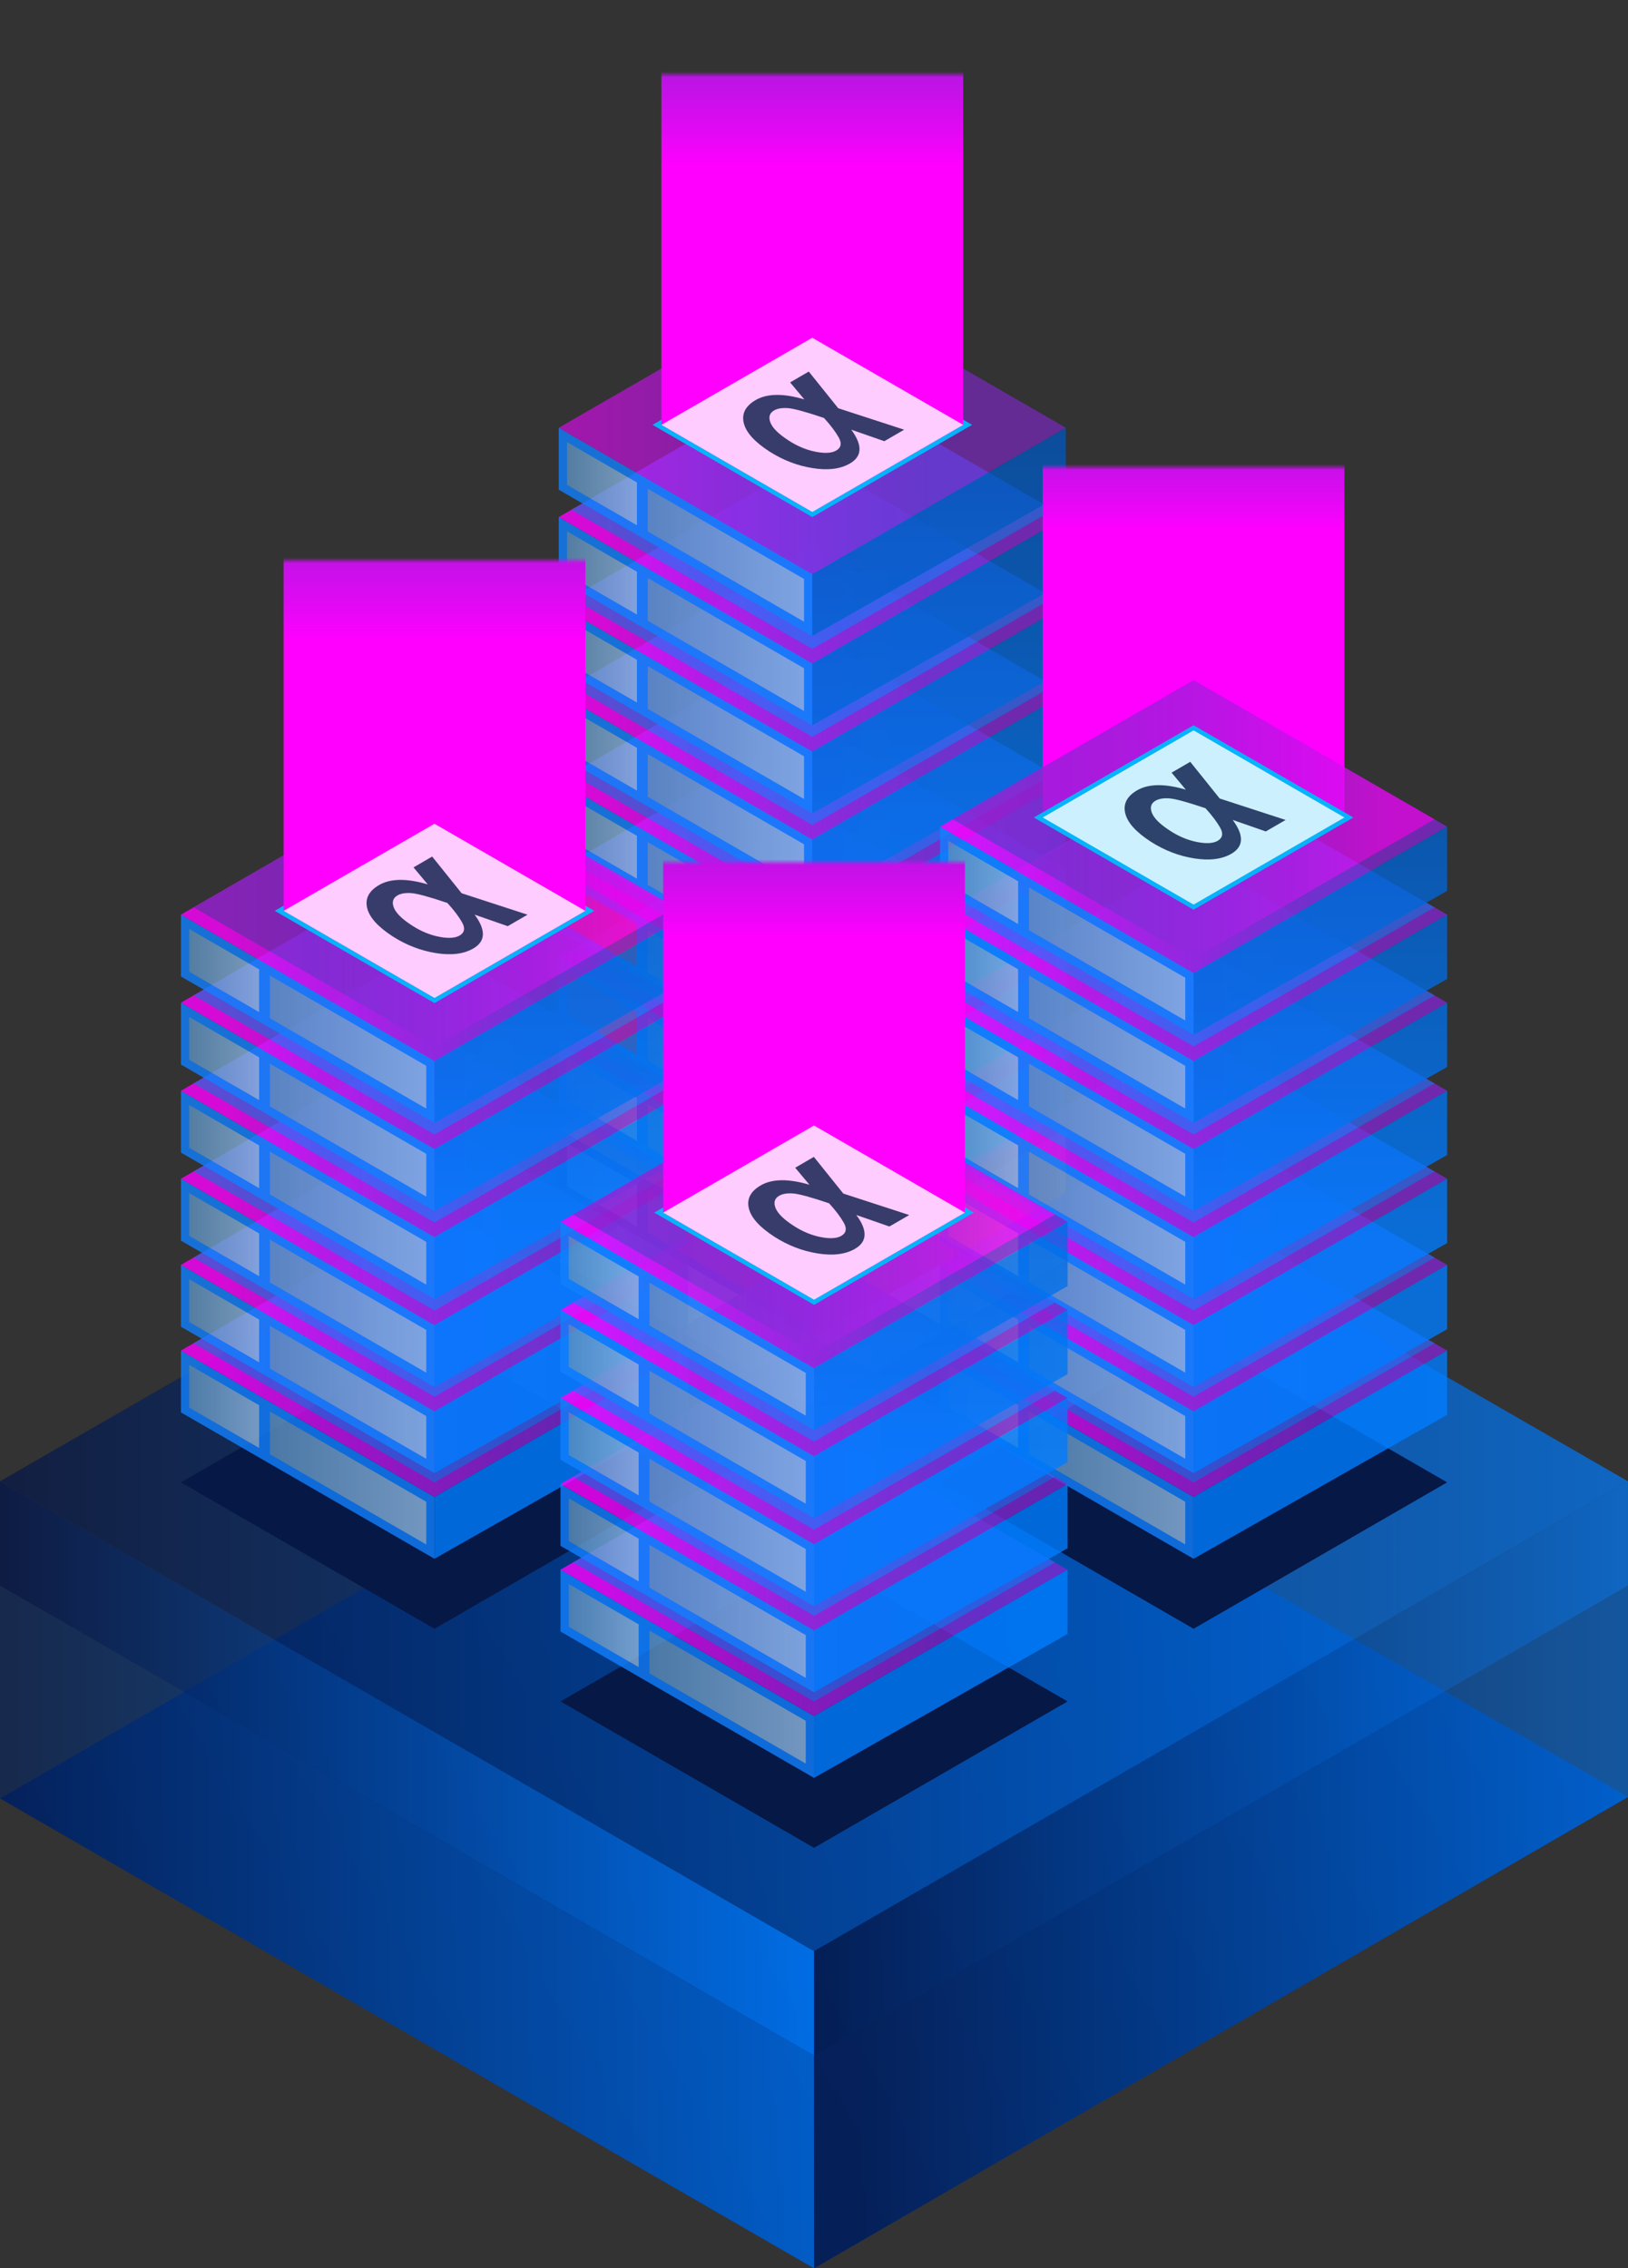 <?xml version="1.0" encoding="UTF-8"?>
<svg xmlns="http://www.w3.org/2000/svg" xmlns:xlink="http://www.w3.org/1999/xlink" viewBox="0 0 288.03 401.34">
  <rect x="0" y="0" width="288.03" height="401.34" fill="#333333" stroke="none"/>
  <defs>
    <style>
      .cls-1 {
        fill: url(#Gradient_Blue-5);
      }

      .cls-1, .cls-2, .cls-3, .cls-4, .cls-5, .cls-6, .cls-7, .cls-8 {
        opacity: .8;
      }

      .cls-9 {
        fill: url(#Gradient_Blue-4);
      }

      .cls-9, .cls-10, .cls-11, .cls-12, .cls-13, .cls-14, .cls-15, .cls-16, .cls-17, .cls-18, .cls-19 {
        opacity: .7;
      }

      .cls-10 {
        fill: url(#Gradient_Blue-6);
      }

      .cls-20 {
        fill: url(#Gradient_Blue-2);
      }

      .cls-20, .cls-21 {
        opacity: .6;
      }

      .cls-21 {
        fill: url(#Gradient_Blue-3);
      }

      .cls-22 {
        fill: url(#linear-gradient);
      }

      .cls-23 {
        fill: url(#_ÅÂÁ_Ï_ÌÌ_È_ËÂÌÚ_15);
      }

      .cls-24 {
        fill: url(#_ÅÂÁ_Ï_ÌÌ_È_ËÂÌÚ_60);
      }

      .cls-25 {
        mask: url(#mask);
      }

      .cls-26 {
        fill: url(#Gradient_Blue-23);
      }

      .cls-27 {
        fill: url(#Gradient_Blue-24);
      }

      .cls-28 {
        fill: url(#Gradient_Blue-25);
      }

      .cls-29 {
        fill: url(#Gradient_Blue-26);
      }

      .cls-30 {
        fill: url(#Gradient_Blue-29);
      }

      .cls-31 {
        fill: url(#Gradient_Blue-28);
      }

      .cls-32 {
        fill: url(#Gradient_Blue-27);
      }

      .cls-33 {
        fill: url(#Gradient_Blue-32);
      }

      .cls-34 {
        fill: url(#Gradient_Blue-30);
      }

      .cls-35 {
        fill: url(#Gradient_Blue-33);
      }

      .cls-36 {
        fill: url(#Gradient_Blue-31);
      }

      .cls-37 {
        fill: url(#Gradient_Blue-10);
      }

      .cls-38 {
        fill: url(#Gradient_Blue-19);
      }

      .cls-39 {
        fill: url(#Gradient_Blue-18);
      }

      .cls-40 {
        fill: url(#Gradient_Blue-17);
      }

      .cls-41 {
        fill: url(#Gradient_Blue-12);
      }

      .cls-42 {
        fill: url(#Gradient_Blue-11);
      }

      .cls-43 {
        fill: url(#Gradient_Blue-14);
      }

      .cls-44 {
        fill: url(#Gradient_Blue-13);
      }

      .cls-45 {
        fill: url(#Gradient_Blue-16);
      }

      .cls-46 {
        fill: url(#Gradient_Blue-15);
      }

      .cls-47 {
        fill: url(#Gradient_Blue-22);
      }

      .cls-48 {
        fill: url(#Gradient_Blue-21);
      }

      .cls-49 {
        fill: url(#Gradient_Blue-20);
      }

      .cls-50 {
        fill: #f73018;
      }

      .cls-51, .cls-52 {
        fill: #1080fe;
      }

      .cls-53 {
        fill: #07b3fa;
      }

      .cls-54, .cls-7 {
        fill: #061846;
      }

      .cls-55 {
        fill: url(#_ÅÂÁ_Ï_ÌÌ_È_ËÂÌÚ_60-4);
      }

      .cls-56 {
        fill: url(#_ÅÂÁ_Ï_ÌÌ_È_ËÂÌÚ_60-3);
      }

      .cls-57 {
        fill: url(#_ÅÂÁ_Ï_ÌÌ_È_ËÂÌÚ_60-2);
      }

      .cls-58 {
        fill: url(#Purple_Gradient);
      }

      .cls-52 {
        mix-blend-mode: multiply;
        opacity: .65;
      }

      .cls-59 {
        fill: url(#Purple_Gradient-33);
      }

      .cls-60 {
        fill: url(#Purple_Gradient-30);
      }

      .cls-61 {
        fill: url(#Purple_Gradient-31);
      }

      .cls-62 {
        fill: url(#Purple_Gradient-23);
      }

      .cls-63 {
        fill: url(#Purple_Gradient-24);
      }

      .cls-64 {
        fill: url(#Purple_Gradient-22);
      }

      .cls-65 {
        fill: url(#Purple_Gradient-21);
      }

      .cls-66 {
        fill: url(#Purple_Gradient-27);
      }

      .cls-67 {
        fill: url(#Purple_Gradient-26);
      }

      .cls-68 {
        fill: url(#Purple_Gradient-28);
      }

      .cls-69 {
        fill: url(#Purple_Gradient-29);
      }

      .cls-70 {
        fill: url(#Purple_Gradient-20);
      }

      .cls-71 {
        fill: url(#Purple_Gradient-12);
      }

      .cls-72 {
        fill: url(#Purple_Gradient-19);
      }

      .cls-73 {
        fill: url(#Purple_Gradient-17);
      }

      .cls-74 {
        fill: url(#Purple_Gradient-14);
      }

      .cls-75 {
        fill: url(#Purple_Gradient-11);
      }

      .cls-76 {
        fill: url(#Purple_Gradient-13);
      }

      .cls-77 {
        fill: url(#Purple_Gradient-15);
      }

      .cls-78 {
        fill: url(#Purple_Gradient-16);
      }

      .cls-79 {
        fill: url(#Purple_Gradient-10);
      }

      .cls-80 {
        fill: url(#Gradient_Blue);
      }

      .cls-81 {
        fill: url(#Orange_Gradient);
      }

      .cls-82 {
        fill: url(#linear-gradient-8);
      }

      .cls-83 {
        fill: url(#linear-gradient-9);
      }

      .cls-84 {
        fill: url(#linear-gradient-3);
      }

      .cls-85 {
        fill: url(#linear-gradient-6);
      }

      .cls-86 {
        fill: url(#linear-gradient-7);
      }

      .cls-12 {
        fill: url(#linear-gradient-20);
      }

      .cls-13 {
        fill: url(#linear-gradient-18);
      }

      .cls-14 {
        fill: url(#linear-gradient-16);
      }

      .cls-15 {
        fill: url(#linear-gradient-40);
      }

      .cls-16 {
        fill: url(#linear-gradient-41);
      }

      .cls-87 {
        fill: url(#linear-gradient-51);
      }

      .cls-88 {
        fill: url(#linear-gradient-50);
      }

      .cls-89 {
        fill: url(#linear-gradient-43);
      }

      .cls-90 {
        fill: url(#linear-gradient-42);
      }

      .cls-91 {
        fill: url(#linear-gradient-45);
      }

      .cls-92 {
        fill: url(#linear-gradient-46);
      }

      .cls-93 {
        fill: url(#linear-gradient-44);
      }

      .cls-94 {
        fill: url(#linear-gradient-49);
      }

      .cls-95 {
        fill: url(#linear-gradient-47);
      }

      .cls-96 {
        fill: url(#linear-gradient-48);
      }

      .cls-97 {
        fill: url(#linear-gradient-14);
      }

      .cls-98 {
        fill: url(#linear-gradient-22);
      }

      .cls-99 {
        fill: url(#linear-gradient-21);
      }

      .cls-100 {
        fill: url(#linear-gradient-23);
      }

      .cls-101 {
        fill: url(#linear-gradient-15);
      }

      .cls-102 {
        fill: url(#linear-gradient-19);
      }

      .cls-103 {
        fill: url(#linear-gradient-17);
      }

      .cls-104 {
        fill: url(#linear-gradient-13);
      }

      .cls-105 {
        fill: url(#linear-gradient-12);
      }

      .cls-106 {
        fill: url(#linear-gradient-10);
      }

      .cls-107 {
        fill: url(#linear-gradient-11);
      }

      .cls-108 {
        fill: url(#linear-gradient-27);
      }

      .cls-109 {
        fill: url(#linear-gradient-24);
      }

      .cls-110 {
        fill: url(#linear-gradient-26);
      }

      .cls-111 {
        fill: url(#linear-gradient-38);
      }

      .cls-112 {
        fill: url(#linear-gradient-35);
      }

      .cls-113 {
        fill: url(#linear-gradient-37);
      }

      .cls-114 {
        fill: url(#linear-gradient-34);
      }

      .cls-115 {
        fill: url(#linear-gradient-39);
      }

      .cls-116 {
        fill: url(#linear-gradient-36);
      }

      .cls-117 {
        fill: url(#linear-gradient-25);
      }

      .cls-118 {
        fill: url(#linear-gradient-28);
      }

      .cls-119 {
        fill: url(#linear-gradient-29);
      }

      .cls-120 {
        fill: url(#linear-gradient-33);
      }

      .cls-121 {
        fill: url(#linear-gradient-30);
      }

      .cls-122 {
        fill: url(#linear-gradient-32);
      }

      .cls-123 {
        fill: url(#linear-gradient-31);
      }

      .cls-124 {
        fill: url(#Orange_Gradient-2);
      }

      .cls-125 {
        isolation: isolate;
      }

      .cls-3 {
        fill: url(#Purple_Gradient-8);
      }

      .cls-4 {
        fill: url(#Purple_Gradient-18);
      }

      .cls-5 {
        fill: url(#Purple_Gradient-25);
      }

      .cls-6 {
        fill: url(#Purple_Gradient-32);
      }

      .cls-126 {
        fill: url(#Gradient_Blue-8);
      }

      .cls-127 {
        fill: url(#Gradient_Blue-9);
      }

      .cls-128 {
        fill: url(#Gradient_Blue-7);
      }

      .cls-129 {
        fill: url(#Purple_Gradient-9);
      }

      .cls-130 {
        fill: url(#Purple_Gradient-6);
      }

      .cls-131 {
        fill: url(#Purple_Gradient-5);
      }

      .cls-132 {
        fill: url(#Purple_Gradient-7);
      }

      .cls-133 {
        fill: url(#Purple_Gradient-2);
      }

      .cls-134 {
        fill: url(#Purple_Gradient-4);
      }

      .cls-135 {
        fill: url(#Purple_Gradient-3);
      }

      .cls-136 {
        mask: url(#mask-3);
      }

      .cls-137 {
        mask: url(#mask-2);
      }

      .cls-138 {
        mask: url(#mask-1);
      }

      .cls-17 {
        fill: url(#linear-gradient-5);
      }

      .cls-18 {
        fill: url(#linear-gradient-2);
      }

      .cls-19 {
        fill: url(#linear-gradient-4);
      }

      .cls-8 {
        fill: #fff;
      }
    </style>
    <linearGradient id="Gradient_Blue" data-name="Gradient Blue" x1="-4.58" y1="408.09" x2="514.38" y2="93.73" gradientUnits="userSpaceOnUse">
      <stop offset="0" stop-color="#051647"/>
      <stop offset="1" stop-color="#007cff"/>
    </linearGradient>
    <linearGradient id="Gradient_Blue-2" data-name="Gradient Blue" x1="151.8" y1="340.95" x2="308.49" y2="340.95" xlink:href="#Gradient_Blue"/>
    <linearGradient id="Gradient_Blue-3" data-name="Gradient Blue" x1="-20.34" y1="340.95" x2="143.86" y2="340.95" xlink:href="#Gradient_Blue"/>
    <linearGradient id="Gradient_Blue-4" data-name="Gradient Blue" x1="0" y1="262.18" x2="288.02" y2="262.18" xlink:href="#Gradient_Blue"/>
    <linearGradient id="Gradient_Blue-5" data-name="Gradient Blue" x1="0" y1="312.9" x2="144.01" y2="312.9" xlink:href="#Gradient_Blue"/>
    <linearGradient id="Gradient_Blue-6" data-name="Gradient Blue" x1="144.01" y1="312.9" x2="288.02" y2="312.9" xlink:href="#Gradient_Blue"/>
    <linearGradient id="_ÅÂÁ_Ï_ÌÌ_È_ËÂÌÚ_15" data-name="ÅÂÁ˚ÏﬂÌÌ˚È „‡‰ËÂÌÚ 15" x1="98.85" y1="223.09" x2="188.57" y2="223.09" gradientUnits="userSpaceOnUse">
      <stop offset="0" stop-color="#dcdffb"/>
      <stop offset="1" stop-color="#f3f3fa"/>
    </linearGradient>
    <linearGradient id="Gradient_Blue-7" data-name="Gradient Blue" x1="98.85" y1="218.19" x2="143.71" y2="218.19" xlink:href="#Gradient_Blue"/>
    <linearGradient id="linear-gradient" x1="100.32" y1="209.66" x2="112.68" y2="209.66" gradientUnits="userSpaceOnUse">
      <stop offset="0" stop-color="#7c97a3"/>
      <stop offset="1" stop-color="#c3cdd0"/>
    </linearGradient>
    <linearGradient id="Orange_Gradient" data-name="Orange Gradient" x1="188.41" y1="199.77" x2="96.57" y2="199.77" gradientUnits="userSpaceOnUse">
      <stop offset="0" stop-color="#f92d00"/>
      <stop offset="1" stop-color="#fb8b00"/>
    </linearGradient>
    <linearGradient id="Orange_Gradient-2" data-name="Orange Gradient" x1="166.14" y1="-83.67" x2="166.14" y2="179.77" xlink:href="#Orange_Gradient"/>
    <linearGradient id="linear-gradient-2" x1="114.6" y1="207.16" x2="142.25" y2="207.16" xlink:href="#linear-gradient"/>
    <linearGradient id="linear-gradient-3" y1="194.5" y2="194.5" xlink:href="#linear-gradient"/>
    <linearGradient id="Purple_Gradient" data-name="Purple Gradient" x1="188.41" y1="184.61" x2="96.57" y2="184.61" gradientUnits="userSpaceOnUse">
      <stop offset=".25" stop-color="#8027cd"/>
      <stop offset=".35" stop-color="#8c23d1"/>
      <stop offset=".54" stop-color="#ae18df"/>
      <stop offset=".79" stop-color="#e308f4"/>
      <stop offset=".9" stop-color="#f0f"/>
    </linearGradient>
    <linearGradient id="Gradient_Blue-8" data-name="Gradient Blue" x1="166.14" y1="-83.66" x2="166.14" y2="179.77" xlink:href="#Gradient_Blue"/>
    <linearGradient id="linear-gradient-4" x1="114.6" y1="191.92" x2="142.25" y2="191.92" xlink:href="#linear-gradient"/>
    <linearGradient id="Purple_Gradient-2" data-name="Purple Gradient" y1="169.37" y2="169.37" xlink:href="#Purple_Gradient"/>
    <linearGradient id="Gradient_Blue-9" data-name="Gradient Blue" x1="166.14" y1="-83.66" x2="166.14" y2="179.77" xlink:href="#Gradient_Blue"/>
    <linearGradient id="linear-gradient-5" x1="114.6" y1="176.34" x2="142.25" y2="176.34" xlink:href="#linear-gradient"/>
    <linearGradient id="Purple_Gradient-3" data-name="Purple Gradient" y1="153.8" y2="153.8" xlink:href="#Purple_Gradient"/>
    <linearGradient id="Gradient_Blue-10" data-name="Gradient Blue" x1="166.14" y1="-83.67" x2="166.14" y2="179.77" xlink:href="#Gradient_Blue"/>
    <linearGradient id="linear-gradient-6" x1="114.6" y1="160.76" x2="142.25" y2="160.76" xlink:href="#linear-gradient"/>
    <linearGradient id="linear-gradient-7" y1="148.11" y2="148.11" xlink:href="#linear-gradient"/>
    <linearGradient id="Purple_Gradient-4" data-name="Purple Gradient" y1="138.22" y2="138.22" xlink:href="#Purple_Gradient"/>
    <linearGradient id="Gradient_Blue-11" data-name="Gradient Blue" x1="166.14" y1="-83.66" x2="166.14" y2="179.77" xlink:href="#Gradient_Blue"/>
    <linearGradient id="linear-gradient-8" x1="114.6" y1="145.19" x2="142.25" y2="145.19" xlink:href="#linear-gradient"/>
    <linearGradient id="linear-gradient-9" y1="132.53" y2="132.53" xlink:href="#linear-gradient"/>
    <linearGradient id="Purple_Gradient-5" data-name="Purple Gradient" y1="122.64" y2="122.64" xlink:href="#Purple_Gradient"/>
    <linearGradient id="Gradient_Blue-12" data-name="Gradient Blue" x1="166.14" y1="-83.66" x2="166.14" y2="179.77" xlink:href="#Gradient_Blue"/>
    <linearGradient id="linear-gradient-10" x1="114.6" y1="129.61" x2="142.25" y2="129.61" xlink:href="#linear-gradient"/>
    <linearGradient id="linear-gradient-11" y1="116.95" y2="116.95" xlink:href="#linear-gradient"/>
    <linearGradient id="Purple_Gradient-6" data-name="Purple Gradient" y1="107.07" y2="107.07" xlink:href="#Purple_Gradient"/>
    <linearGradient id="Gradient_Blue-13" data-name="Gradient Blue" x1="166.14" y1="-83.66" x2="166.14" y2="179.77" xlink:href="#Gradient_Blue"/>
    <linearGradient id="linear-gradient-12" x1="114.6" y1="114.03" x2="142.25" y2="114.03" xlink:href="#linear-gradient"/>
    <linearGradient id="linear-gradient-13" y1="101.37" y2="101.37" xlink:href="#linear-gradient"/>
    <linearGradient id="Purple_Gradient-7" data-name="Purple Gradient" y1="91.49" y2="91.49" xlink:href="#Purple_Gradient"/>
    <linearGradient id="Gradient_Blue-14" data-name="Gradient Blue" x1="166.14" y1="-83.66" x2="166.14" y2="179.77" xlink:href="#Gradient_Blue"/>
    <linearGradient id="linear-gradient-14" x1="114.6" y1="98.24" x2="142.25" y2="98.24" xlink:href="#linear-gradient"/>
    <linearGradient id="linear-gradient-15" y1="85.58" y2="85.58" xlink:href="#linear-gradient"/>
    <linearGradient id="Purple_Gradient-8" data-name="Purple Gradient" x1="195.72" y1="75.69" x2="73.04" y2="75.69" xlink:href="#Purple_Gradient"/>
    <linearGradient id="Gradient_Blue-15" data-name="Gradient Blue" x1="166.14" y1="-83.66" x2="166.14" y2="179.77" xlink:href="#Gradient_Blue"/>
    <linearGradient id="_ÅÂÁ_Ï_ÌÌ_È_ËÂÌÚ_60" data-name="ÅÂÁ˚ÏﬂÌÌ˚È „‡‰ËÂÌÚ 60" x1="143.92" y1="14.99" x2="143.92" y2="87.42" gradientUnits="userSpaceOnUse">
      <stop offset="0" stop-color="#000"/>
      <stop offset=".09" stop-color="#050505"/>
      <stop offset=".22" stop-color="#161616"/>
      <stop offset=".36" stop-color="#323232"/>
      <stop offset=".52" stop-color="#585858"/>
      <stop offset=".68" stop-color="#8a8a8a"/>
      <stop offset=".85" stop-color="#c6c6c6"/>
      <stop offset="1" stop-color="#fff"/>
    </linearGradient>
    <mask id="mask" x="115.45" y="13.16" width="56.95" height="77.48" maskUnits="userSpaceOnUse">
      <rect class="cls-24" x="115.45" y="13.16" width="56.95" height="77.48"/>
    </mask>
    <linearGradient id="Purple_Gradient-9" data-name="Purple Gradient" x1="143.71" y1="-17.79" x2="143.71" y2="34.54" xlink:href="#Purple_Gradient"/>
    <linearGradient id="_ÅÂÁ_Ï_ÌÌ_È_ËÂÌÚ_60-2" data-name="ÅÂÁ˚ÏﬂÌÌ˚È „‡‰ËÂÌÚ 60" x1="211.38" y1="84.46" x2="211.38" y2="156.89" xlink:href="#_ÅÂÁ_Ï_ÌÌ_È_ËÂÌÚ_60"/>
    <mask id="mask-1" x="182.9" y="82.63" width="56.95" height="77.48" maskUnits="userSpaceOnUse">
      <rect class="cls-57" x="182.9" y="82.63" width="56.95" height="77.48"/>
    </mask>
    <linearGradient id="Purple_Gradient-10" data-name="Purple Gradient" x1="211.17" y1="51.46" x2="211.17" y2="98.44" xlink:href="#Purple_Gradient"/>
    <linearGradient id="linear-gradient-16" x1="182.05" y1="261.5" x2="209.7" y2="261.5" xlink:href="#linear-gradient"/>
    <linearGradient id="linear-gradient-17" x1="167.77" y1="248.84" x2="180.13" y2="248.84" xlink:href="#linear-gradient"/>
    <linearGradient id="Purple_Gradient-11" data-name="Purple Gradient" x1="255.86" y1="238.96" x2="164.02" y2="238.96" xlink:href="#Purple_Gradient"/>
    <linearGradient id="Gradient_Blue-16" data-name="Gradient Blue" x1="233.6" y1="-44.48" x2="233.6" y2="218.96" xlink:href="#Gradient_Blue"/>
    <linearGradient id="linear-gradient-18" x1="182.05" y1="246.34" x2="209.7" y2="246.34" xlink:href="#linear-gradient"/>
    <linearGradient id="linear-gradient-19" x1="167.77" y1="233.69" x2="180.13" y2="233.69" xlink:href="#linear-gradient"/>
    <linearGradient id="Purple_Gradient-12" data-name="Purple Gradient" x1="255.86" y1="223.8" x2="164.02" y2="223.8" xlink:href="#Purple_Gradient"/>
    <linearGradient id="Gradient_Blue-17" data-name="Gradient Blue" x1="233.6" y1="-44.47" x2="233.6" y2="218.96" xlink:href="#Gradient_Blue"/>
    <linearGradient id="linear-gradient-20" x1="182.05" y1="231.11" x2="209.7" y2="231.11" xlink:href="#linear-gradient"/>
    <linearGradient id="linear-gradient-21" x1="167.77" y1="218.45" x2="180.13" y2="218.45" xlink:href="#linear-gradient"/>
    <linearGradient id="Purple_Gradient-13" data-name="Purple Gradient" x1="255.86" y1="208.56" x2="164.02" y2="208.56" xlink:href="#Purple_Gradient"/>
    <linearGradient id="Gradient_Blue-18" data-name="Gradient Blue" x1="233.6" y1="-44.48" x2="233.6" y2="218.96" xlink:href="#Gradient_Blue"/>
    <linearGradient id="linear-gradient-22" x1="182.05" y1="215.53" x2="209.7" y2="215.53" xlink:href="#linear-gradient"/>
    <linearGradient id="linear-gradient-23" x1="167.77" y1="202.87" x2="180.13" y2="202.87" xlink:href="#linear-gradient"/>
    <linearGradient id="Purple_Gradient-14" data-name="Purple Gradient" x1="255.86" y1="192.99" x2="164.02" y2="192.99" xlink:href="#Purple_Gradient"/>
    <linearGradient id="Gradient_Blue-19" data-name="Gradient Blue" x1="233.6" y1="-44.48" x2="233.6" y2="218.96" xlink:href="#Gradient_Blue"/>
    <linearGradient id="linear-gradient-24" x1="182.05" y1="199.95" x2="209.7" y2="199.95" xlink:href="#linear-gradient"/>
    <linearGradient id="linear-gradient-25" x1="167.77" y1="187.29" x2="180.13" y2="187.29" xlink:href="#linear-gradient"/>
    <linearGradient id="Purple_Gradient-15" data-name="Purple Gradient" x1="255.86" y1="177.41" x2="164.02" y2="177.41" xlink:href="#Purple_Gradient"/>
    <linearGradient id="Gradient_Blue-20" data-name="Gradient Blue" x1="233.6" y1="-44.47" x2="233.6" y2="218.96" xlink:href="#Gradient_Blue"/>
    <linearGradient id="linear-gradient-26" x1="182.05" y1="184.38" x2="209.7" y2="184.38" xlink:href="#linear-gradient"/>
    <linearGradient id="linear-gradient-27" x1="167.77" y1="171.72" x2="180.13" y2="171.72" xlink:href="#linear-gradient"/>
    <linearGradient id="Purple_Gradient-16" data-name="Purple Gradient" x1="255.86" y1="161.83" x2="164.02" y2="161.83" xlink:href="#Purple_Gradient"/>
    <linearGradient id="Gradient_Blue-21" data-name="Gradient Blue" x1="233.6" y1="-44.47" x2="233.6" y2="218.96" xlink:href="#Gradient_Blue"/>
    <linearGradient id="linear-gradient-28" x1="182.05" y1="168.8" x2="209.7" y2="168.8" xlink:href="#linear-gradient"/>
    <linearGradient id="linear-gradient-29" x1="167.77" y1="156.14" x2="180.13" y2="156.14" xlink:href="#linear-gradient"/>
    <linearGradient id="Purple_Gradient-17" data-name="Purple Gradient" x1="255.86" y1="146.25" x2="164.02" y2="146.25" xlink:href="#Purple_Gradient"/>
    <linearGradient id="Purple_Gradient-18" data-name="Purple Gradient" x1="168.55" y1="144.96" x2="253.79" y2="144.96" xlink:href="#Purple_Gradient"/>
    <linearGradient id="Gradient_Blue-22" data-name="Gradient Blue" x1="233.6" y1="-44.47" x2="233.6" y2="218.96" xlink:href="#Gradient_Blue"/>
    <linearGradient id="linear-gradient-30" x1="47.75" y1="261.5" x2="75.41" y2="261.5" xlink:href="#linear-gradient"/>
    <linearGradient id="linear-gradient-31" x1="33.47" y1="248.84" x2="45.84" y2="248.84" xlink:href="#linear-gradient"/>
    <linearGradient id="Purple_Gradient-19" data-name="Purple Gradient" x1="121.57" y1="238.96" x2="29.72" y2="238.96" xlink:href="#Purple_Gradient"/>
    <linearGradient id="Gradient_Blue-23" data-name="Gradient Blue" x1="99.3" y1="-44.48" x2="99.3" y2="218.96" xlink:href="#Gradient_Blue"/>
    <linearGradient id="linear-gradient-32" x1="47.75" y1="246.34" x2="75.41" y2="246.34" xlink:href="#linear-gradient"/>
    <linearGradient id="linear-gradient-33" x1="33.47" y1="233.69" x2="45.84" y2="233.69" xlink:href="#linear-gradient"/>
    <linearGradient id="Purple_Gradient-20" data-name="Purple Gradient" x1="121.57" y1="223.8" x2="29.72" y2="223.8" xlink:href="#Purple_Gradient"/>
    <linearGradient id="Gradient_Blue-24" data-name="Gradient Blue" x1="99.3" y1="-44.47" x2="99.3" y2="218.96" xlink:href="#Gradient_Blue"/>
    <linearGradient id="linear-gradient-34" x1="47.75" y1="231.11" x2="75.41" y2="231.11" xlink:href="#linear-gradient"/>
    <linearGradient id="linear-gradient-35" x1="33.47" y1="218.45" x2="45.84" y2="218.45" xlink:href="#linear-gradient"/>
    <linearGradient id="Purple_Gradient-21" data-name="Purple Gradient" x1="121.57" y1="208.56" x2="29.72" y2="208.56" xlink:href="#Purple_Gradient"/>
    <linearGradient id="Gradient_Blue-25" data-name="Gradient Blue" x1="99.3" y1="-44.47" x2="99.3" y2="218.96" xlink:href="#Gradient_Blue"/>
    <linearGradient id="linear-gradient-36" x1="47.75" y1="215.53" x2="75.41" y2="215.53" xlink:href="#linear-gradient"/>
    <linearGradient id="linear-gradient-37" x1="33.47" y1="202.87" x2="45.84" y2="202.87" xlink:href="#linear-gradient"/>
    <linearGradient id="Purple_Gradient-22" data-name="Purple Gradient" x1="121.57" y1="192.99" x2="29.72" y2="192.99" xlink:href="#Purple_Gradient"/>
    <linearGradient id="Gradient_Blue-26" data-name="Gradient Blue" x1="99.3" y1="-44.48" x2="99.3" y2="218.96" xlink:href="#Gradient_Blue"/>
    <linearGradient id="linear-gradient-38" x1="47.75" y1="199.95" x2="75.41" y2="199.95" xlink:href="#linear-gradient"/>
    <linearGradient id="linear-gradient-39" x1="33.47" y1="187.29" x2="45.84" y2="187.29" xlink:href="#linear-gradient"/>
    <linearGradient id="Purple_Gradient-23" data-name="Purple Gradient" x1="121.57" y1="177.41" x2="29.72" y2="177.41" xlink:href="#Purple_Gradient"/>
    <linearGradient id="Gradient_Blue-27" data-name="Gradient Blue" x1="99.3" y1="-44.47" x2="99.3" y2="218.96" xlink:href="#Gradient_Blue"/>
    <linearGradient id="linear-gradient-40" x1="47.75" y1="184.38" x2="75.41" y2="184.38" xlink:href="#linear-gradient"/>
    <linearGradient id="linear-gradient-41" x1="33.47" y1="171.72" x2="45.84" y2="171.72" xlink:href="#linear-gradient"/>
    <linearGradient id="Purple_Gradient-24" data-name="Purple Gradient" x1="121.57" y1="161.83" x2="29.72" y2="161.83" xlink:href="#Purple_Gradient"/>
    <linearGradient id="Purple_Gradient-25" data-name="Purple Gradient" x1="34.25" y1="160.54" x2="119.49" y2="160.54" xlink:href="#Purple_Gradient"/>
    <linearGradient id="Gradient_Blue-28" data-name="Gradient Blue" x1="99.3" y1="-44.47" x2="99.3" y2="218.96" xlink:href="#Gradient_Blue"/>
    <linearGradient id="_ÅÂÁ_Ï_ÌÌ_È_ËÂÌÚ_60-3" data-name="ÅÂÁ˚ÏﬂÌÌ˚È „‡‰ËÂÌÚ 60" x1="77.08" y1="100.98" x2="77.08" y2="173.41" xlink:href="#_ÅÂÁ_Ï_ÌÌ_È_ËÂÌÚ_60"/>
    <mask id="mask-2" x="48.6" y="99.15" width="56.95" height="77.48" maskUnits="userSpaceOnUse">
      <rect class="cls-56" x="48.6" y="99.15" width="56.95" height="77.48"/>
    </mask>
    <linearGradient id="Purple_Gradient-26" data-name="Purple Gradient" x1="76.87" y1="63.77" x2="76.87" y2="118.84" xlink:href="#Purple_Gradient"/>
    <linearGradient id="linear-gradient-42" x1="114.9" y1="300.27" x2="142.56" y2="300.27" xlink:href="#linear-gradient"/>
    <linearGradient id="linear-gradient-43" x1="100.62" y1="287.61" x2="112.99" y2="287.61" xlink:href="#linear-gradient"/>
    <linearGradient id="Purple_Gradient-27" data-name="Purple Gradient" x1="188.71" y1="277.73" x2="96.87" y2="277.73" xlink:href="#Purple_Gradient"/>
    <linearGradient id="Gradient_Blue-29" data-name="Gradient Blue" x1="166.45" y1="-5.71" x2="166.45" y2="257.73" xlink:href="#Gradient_Blue"/>
    <linearGradient id="linear-gradient-44" x1="114.9" y1="285.11" x2="142.56" y2="285.11" xlink:href="#linear-gradient"/>
    <linearGradient id="linear-gradient-45" x1="100.62" y1="272.45" x2="112.99" y2="272.45" xlink:href="#linear-gradient"/>
    <linearGradient id="Purple_Gradient-28" data-name="Purple Gradient" x1="188.71" y1="262.57" x2="96.87" y2="262.57" xlink:href="#Purple_Gradient"/>
    <linearGradient id="Gradient_Blue-30" data-name="Gradient Blue" x1="166.45" y1="-5.7" x2="166.45" y2="257.73" xlink:href="#Gradient_Blue"/>
    <linearGradient id="linear-gradient-46" x1="114.9" y1="269.87" x2="142.56" y2="269.87" xlink:href="#linear-gradient"/>
    <linearGradient id="linear-gradient-47" x1="100.62" y1="257.22" x2="112.99" y2="257.22" xlink:href="#linear-gradient"/>
    <linearGradient id="Purple_Gradient-29" data-name="Purple Gradient" x1="188.71" y1="247.33" x2="96.87" y2="247.33" xlink:href="#Purple_Gradient"/>
    <linearGradient id="Gradient_Blue-31" data-name="Gradient Blue" x1="166.45" y1="-5.71" x2="166.45" y2="257.73" xlink:href="#Gradient_Blue"/>
    <linearGradient id="linear-gradient-48" x1="114.9" y1="254.3" x2="142.56" y2="254.3" xlink:href="#linear-gradient"/>
    <linearGradient id="linear-gradient-49" x1="100.62" y1="241.64" x2="112.99" y2="241.64" xlink:href="#linear-gradient"/>
    <linearGradient id="Purple_Gradient-30" data-name="Purple Gradient" x1="188.71" y1="231.75" x2="96.87" y2="231.75" xlink:href="#Purple_Gradient"/>
    <linearGradient id="Gradient_Blue-32" data-name="Gradient Blue" x1="166.45" y1="-5.71" x2="166.45" y2="257.73" xlink:href="#Gradient_Blue"/>
    <linearGradient id="linear-gradient-50" x1="114.9" y1="238.72" x2="142.56" y2="238.72" xlink:href="#linear-gradient"/>
    <linearGradient id="linear-gradient-51" x1="100.62" y1="226.06" x2="112.99" y2="226.06" xlink:href="#linear-gradient"/>
    <linearGradient id="Purple_Gradient-31" data-name="Purple Gradient" x1="188.71" y1="216.18" x2="96.87" y2="216.18" xlink:href="#Purple_Gradient"/>
    <linearGradient id="Purple_Gradient-32" data-name="Purple Gradient" x1="101.4" y1="214.89" x2="186.64" y2="214.89" xlink:href="#Purple_Gradient"/>
    <linearGradient id="Gradient_Blue-33" data-name="Gradient Blue" x1="166.45" y1="-5.71" x2="166.45" y2="257.73" xlink:href="#Gradient_Blue"/>
    <linearGradient id="_ÅÂÁ_Ï_ÌÌ_È_ËÂÌÚ_60-4" data-name="ÅÂÁ˚ÏﬂÌÌ˚È „‡‰ËÂÌÚ 60" x1="144.23" y1="154.37" x2="144.23" y2="226.8" xlink:href="#_ÅÂÁ_Ï_ÌÌ_È_ËÂÌÚ_60"/>
    <mask id="mask-3" x="115.75" y="152.54" width="56.95" height="77.48" maskUnits="userSpaceOnUse">
      <rect class="cls-55" x="115.75" y="152.54" width="56.95" height="77.48"/>
    </mask>
    <linearGradient id="Purple_Gradient-33" data-name="Purple Gradient" x1="144.02" y1="122.24" x2="144.02" y2="170.44" xlink:href="#Purple_Gradient"/>
  </defs>
  <g class="cls-125">
    <g id="Layer_2" data-name="Layer 2">
      <g id="Alpha_Graphic" data-name="Alpha Graphic">
        <g>
          <polygon class="cls-80" points="288.03 317.95 144.03 401.34 .02 318.2 144.02 234.81 288.03 317.95"/>
          <polygon class="cls-20" points="144 363.71 144 363.71 144.02 401.34 288.02 317.95 288.02 280.56 144 363.71"/>
          <polygon class="cls-21" points="144 363.71 144 363.71 0 280.56 0 318.2 144.02 401.34 144 363.71"/>
          <g>
            <polygon class="cls-9" points="0 262.09 144.01 345.23 288.02 262.09 144.02 179.13 0 262.09"/>
            <polygon class="cls-1" points="0 262.09 0 280.56 144.01 363.71 144.01 345.23 0 262.09"/>
            <polygon class="cls-10" points="144.01 363.71 288.02 280.56 288.02 262.09 144.01 345.23 144.01 363.71"/>
          </g>
          <polygon class="cls-23" points="143.71 197.19 188.57 223.09 143.71 248.99 98.85 223.09 143.71 197.19"/>
          <g>
            <polygon class="cls-128" points="98.85 210.71 143.71 236.61 143.71 225.67 98.85 199.77 98.85 210.71"/>
            <g>
              <polygon class="cls-50" points="114.6 210.55 142.25 226.52 142.25 234.08 114.6 218.11 114.6 210.55"/>
              <polygon class="cls-22" points="112.68 209.44 112.68 217.01 100.32 209.87 100.32 202.31 112.68 209.44"/>
            </g>
            <polygon class="cls-81" points="143.71 173.87 188.57 199.77 143.71 225.67 98.85 199.77 143.71 173.87"/>
            <polygon class="cls-52" points="186.34 198.48 143.71 223.09 101.09 198.48 143.71 173.87 186.34 198.48"/>
            <polygon class="cls-124" points="188.57 211.14 143.71 236.61 143.71 225.67 188.57 199.77 188.57 211.14"/>
          </g>
          <g class="cls-2">
            <polygon class="cls-51" points="98.85 195.55 143.71 221.46 143.71 210.51 98.85 184.61 98.85 195.55"/>
            <g>
              <polygon class="cls-18" points="114.6 195.39 142.25 211.36 142.25 218.92 114.6 202.95 114.6 195.39"/>
              <polygon class="cls-84" points="112.68 194.29 112.68 201.85 100.32 194.71 100.32 187.15 112.68 194.29"/>
            </g>
            <polygon class="cls-58" points="143.71 158.71 188.57 184.61 143.71 210.51 98.85 184.61 143.71 158.71"/>
            <polygon class="cls-52" points="186.34 183.32 143.71 207.93 101.09 183.32 143.71 158.71 186.34 183.32"/>
            <polygon class="cls-126" points="188.57 195.99 143.71 221.46 143.71 210.51 188.57 184.61 188.57 195.99"/>
          </g>
          <g class="cls-2">
            <polygon class="cls-51" points="98.85 180.32 143.71 206.22 143.71 195.28 98.85 169.38 98.85 180.32"/>
            <g>
              <polygon class="cls-19" points="114.6 180.15 142.25 196.12 142.25 203.68 114.6 187.72 114.6 180.15"/>
              <polygon class="cls-50" points="112.68 179.05 112.68 186.61 100.32 179.47 100.32 171.91 112.68 179.05"/>
            </g>
            <polygon class="cls-133" points="143.71 143.47 188.57 169.38 143.71 195.28 98.85 169.38 143.71 143.47"/>
            <polygon class="cls-52" points="186.34 168.08 143.71 192.69 101.09 168.08 143.71 143.47 186.34 168.08"/>
            <polygon class="cls-127" points="188.57 180.75 143.71 206.22 143.71 195.28 188.57 169.38 188.57 180.75"/>
          </g>
          <g class="cls-2">
            <polygon class="cls-51" points="98.85 164.74 143.71 190.64 143.71 179.7 98.85 153.8 98.85 164.74"/>
            <g>
              <polygon class="cls-17" points="114.6 164.58 142.25 180.54 142.25 188.1 114.6 172.14 114.6 164.58"/>
              <polygon class="cls-50" points="112.68 163.47 112.68 171.03 100.32 163.89 100.32 156.33 112.68 163.47"/>
            </g>
            <polygon class="cls-135" points="143.71 127.9 188.57 153.8 143.71 179.7 98.85 153.8 143.71 127.9"/>
            <polygon class="cls-52" points="186.34 152.51 143.71 177.11 101.09 152.51 143.71 127.9 186.34 152.51"/>
            <polygon class="cls-37" points="188.57 165.17 143.71 190.64 143.71 179.7 188.57 153.8 188.57 165.17"/>
          </g>
          <g class="cls-2">
            <polygon class="cls-51" points="98.85 149.16 143.71 175.06 143.71 164.12 98.85 138.22 98.85 149.16"/>
            <g class="cls-11">
              <polygon class="cls-85" points="114.6 149 142.25 164.97 142.25 172.53 114.6 156.56 114.6 149"/>
              <polygon class="cls-86" points="112.68 147.89 112.68 155.46 100.32 148.32 100.32 140.76 112.68 147.89"/>
            </g>
            <polygon class="cls-134" points="143.71 112.32 188.57 138.22 143.71 164.12 98.85 138.22 143.71 112.32"/>
            <polygon class="cls-52" points="186.34 136.93 143.71 161.54 101.09 136.93 143.71 112.32 186.34 136.93"/>
            <polygon class="cls-42" points="188.57 149.6 143.71 175.06 143.71 164.12 188.57 138.22 188.57 149.6"/>
          </g>
          <g class="cls-2">
            <polygon class="cls-51" points="98.85 133.59 143.71 159.49 143.71 148.54 98.85 122.64 98.85 133.59"/>
            <g class="cls-11">
              <polygon class="cls-82" points="114.6 133.42 142.25 149.39 142.25 156.95 114.6 140.98 114.6 133.42"/>
              <polygon class="cls-83" points="112.68 132.32 112.68 139.88 100.32 132.74 100.32 125.18 112.68 132.32"/>
            </g>
            <polygon class="cls-131" points="143.71 96.74 188.57 122.64 143.71 148.54 98.85 122.64 143.71 96.74"/>
            <polygon class="cls-52" points="186.34 121.35 143.71 145.96 101.09 121.35 143.71 96.74 186.34 121.35"/>
            <polygon class="cls-41" points="188.57 134.02 143.71 159.49 143.71 148.54 188.57 122.64 188.57 134.02"/>
          </g>
          <g class="cls-2">
            <polygon class="cls-51" points="98.85 118.01 143.71 143.91 143.71 132.97 98.85 107.07 98.85 118.01"/>
            <g class="cls-11">
              <polygon class="cls-106" points="114.6 117.85 142.25 133.81 142.25 141.37 114.6 125.41 114.6 117.85"/>
              <polygon class="cls-107" points="112.68 116.74 112.68 124.3 100.32 117.16 100.32 109.6 112.68 116.74"/>
            </g>
            <polygon class="cls-130" points="143.71 81.17 188.57 107.07 143.71 132.97 98.85 107.07 143.71 81.17"/>
            <polygon class="cls-52" points="186.34 105.77 143.71 130.38 101.09 105.77 143.71 81.17 186.34 105.77"/>
            <polygon class="cls-44" points="188.57 118.44 143.71 143.91 143.71 132.97 188.57 107.07 188.57 118.44"/>
          </g>
          <g class="cls-2">
            <polygon class="cls-51" points="98.85 102.43 143.71 128.33 143.71 117.39 98.85 91.49 98.85 102.43"/>
            <g class="cls-11">
              <polygon class="cls-105" points="114.6 102.27 142.25 118.24 142.25 125.8 114.6 109.83 114.6 102.27"/>
              <polygon class="cls-104" points="112.68 101.16 112.68 108.73 100.32 101.59 100.32 94.02 112.68 101.16"/>
            </g>
            <polygon class="cls-132" points="143.71 65.59 188.57 91.49 143.71 117.39 98.85 91.49 143.71 65.59"/>
            <polygon class="cls-52" points="186.34 90.2 143.71 114.81 101.09 90.2 143.71 65.59 186.34 90.2"/>
            <polygon class="cls-43" points="188.57 102.86 143.71 128.33 143.71 117.39 188.57 91.49 188.57 102.86"/>
          </g>
          <g class="cls-2">
            <polygon class="cls-51" points="98.85 86.64 143.71 112.54 143.71 101.59 98.85 75.69 98.85 86.64"/>
            <g class="cls-11">
              <polygon class="cls-97" points="114.6 86.47 142.25 102.44 142.25 110 114.6 94.03 114.6 86.47"/>
              <polygon class="cls-101" points="112.68 85.37 112.68 92.93 100.32 85.79 100.32 78.23 112.68 85.37"/>
            </g>
            <polygon class="cls-3" points="143.71 49.79 188.57 75.69 143.71 101.59 98.85 75.69 143.71 49.79"/>
            <polygon class="cls-46" points="188.57 87.07 143.71 112.54 143.71 101.59 188.57 75.69 188.57 87.07"/>
          </g>
          <polygon class="cls-53" points="115.45 75.17 143.71 91.49 171.98 75.17 143.71 58.85 115.45 75.17"/>
          <g class="cls-25">
            <polygon class="cls-129" points="170.41 75.17 170.41 0 117.02 0 117.02 75.17 143.71 90.58 170.41 75.17"/>
          </g>
          <polygon class="cls-8" points="117.02 75.17 143.71 90.58 170.41 75.17 143.71 59.76 117.02 75.17"/>
          <path class="cls-7" d="M159.96,76.03l-3.5,2.03-5.86-2.04c2.03,2.73,1.95,4.73-.24,5.99-1.69,.98-3.9,1.25-6.62,.81-2.72-.44-5.26-1.43-7.63-2.95-2.61-1.69-4.12-3.36-4.52-5.02-.4-1.66,.3-3.02,2.11-4.07,2.02-1.17,4.89-1.21,8.61-.11l-2.52-3.01,3.3-1.92,5.21,6.49,11.64,3.79Zm-14.18-2.08c-3.23-1.09-5.36-1.67-6.4-1.74-1.04-.07-1.85,.07-2.43,.41-.81,.47-1.02,1.19-.64,2.16,.38,.97,1.46,2.03,3.23,3.17,1.54,1,3.13,1.66,4.76,1.98,1.63,.32,2.84,.25,3.64-.21,.88-.51,1.03-1.29,.45-2.32s-1.45-2.18-2.6-3.44Z"/>
          <g class="cls-138">
            <polygon class="cls-79" points="237.86 144.64 237.86 69.47 184.48 69.47 184.48 144.64 211.17 160.05 237.86 144.64"/>
          </g>
          <polygon class="cls-54" points="211.17 236.38 256.03 262.28 211.17 288.18 166.31 262.28 211.17 236.38"/>
          <g class="cls-2">
            <polygon class="cls-51" points="166.31 249.9 211.17 275.8 211.17 264.86 166.31 238.96 166.31 249.9"/>
            <g>
              <polygon class="cls-14" points="182.05 249.74 209.7 265.71 209.7 273.27 182.05 257.3 182.05 249.74"/>
              <polygon class="cls-103" points="180.13 248.63 180.13 256.19 167.77 249.06 167.77 241.49 180.13 248.63"/>
            </g>
            <polygon class="cls-75" points="211.17 213.06 256.03 238.96 211.17 264.86 166.31 238.96 211.17 213.06"/>
            <polygon class="cls-52" points="253.79 237.67 211.17 262.28 168.55 237.67 211.17 213.06 253.79 237.67"/>
            <polygon class="cls-45" points="256.03 250.33 211.17 275.8 211.17 264.86 256.03 238.96 256.03 250.33"/>
          </g>
          <g class="cls-2">
            <polygon class="cls-51" points="166.31 234.74 211.17 260.64 211.17 249.7 166.31 223.8 166.31 234.74"/>
            <g>
              <polygon class="cls-13" points="182.05 234.58 209.7 250.55 209.7 258.11 182.05 242.14 182.05 234.58"/>
              <polygon class="cls-102" points="180.13 233.47 180.13 241.04 167.77 233.9 167.77 226.34 180.13 233.47"/>
            </g>
            <polygon class="cls-71" points="211.17 197.9 256.03 223.8 211.17 249.7 166.31 223.8 211.17 197.9"/>
            <polygon class="cls-52" points="253.79 222.51 211.17 247.12 168.55 222.51 211.17 197.9 253.79 222.51"/>
            <polygon class="cls-40" points="256.03 235.18 211.17 260.64 211.17 249.7 256.03 223.8 256.03 235.18"/>
          </g>
          <g class="cls-2">
            <polygon class="cls-51" points="166.31 219.51 211.17 245.41 211.17 234.46 166.31 208.56 166.31 219.51"/>
            <g>
              <polygon class="cls-12" points="182.05 219.34 209.7 235.31 209.7 242.87 182.05 226.9 182.05 219.34"/>
              <polygon class="cls-99" points="180.13 218.24 180.13 225.8 167.77 218.66 167.77 211.1 180.13 218.24"/>
            </g>
            <polygon class="cls-76" points="211.17 182.66 256.03 208.56 211.17 234.46 166.31 208.56 211.17 182.66"/>
            <polygon class="cls-52" points="253.79 207.27 211.17 231.88 168.55 207.27 211.17 182.66 253.79 207.27"/>
            <polygon class="cls-39" points="256.03 219.94 211.17 245.41 211.17 234.46 256.03 208.56 256.03 219.94"/>
          </g>
          <g class="cls-2">
            <polygon class="cls-51" points="166.31 203.93 211.17 229.83 211.17 218.89 166.31 192.99 166.31 203.93"/>
            <g class="cls-11">
              <polygon class="cls-98" points="182.05 203.76 209.7 219.73 209.7 227.29 182.05 211.33 182.05 203.76"/>
              <polygon class="cls-100" points="180.13 202.66 180.13 210.22 167.77 203.08 167.77 195.52 180.13 202.66"/>
            </g>
            <polygon class="cls-74" points="211.17 167.09 256.03 192.99 211.17 218.89 166.31 192.99 211.17 167.09"/>
            <polygon class="cls-52" points="253.79 191.69 211.17 216.3 168.55 191.69 211.17 167.09 253.79 191.69"/>
            <polygon class="cls-38" points="256.03 204.36 211.17 229.83 211.17 218.89 256.03 192.99 256.03 204.36"/>
          </g>
          <g class="cls-2">
            <polygon class="cls-51" points="166.31 188.35 211.17 214.25 211.17 203.31 166.31 177.41 166.31 188.35"/>
            <g class="cls-11">
              <polygon class="cls-109" points="182.05 188.19 209.7 204.15 209.7 211.72 182.05 195.75 182.05 188.19"/>
              <polygon class="cls-117" points="180.13 187.08 180.13 194.64 167.77 187.51 167.77 179.94 180.13 187.08"/>
            </g>
            <polygon class="cls-77" points="211.17 151.51 256.03 177.41 211.17 203.31 166.31 177.41 211.17 151.51"/>
            <polygon class="cls-52" points="253.79 176.12 211.17 200.73 168.55 176.12 211.17 151.51 253.79 176.12"/>
            <polygon class="cls-49" points="256.03 188.78 211.17 214.25 211.17 203.31 256.03 177.41 256.03 188.78"/>
          </g>
          <g class="cls-2">
            <polygon class="cls-51" points="166.31 172.77 211.17 198.67 211.17 187.73 166.31 161.83 166.31 172.77"/>
            <g class="cls-11">
              <polygon class="cls-110" points="182.05 172.61 209.7 188.58 209.7 196.14 182.05 180.17 182.05 172.61"/>
              <polygon class="cls-108" points="180.13 171.51 180.13 179.07 167.77 171.93 167.77 164.37 180.13 171.51"/>
            </g>
            <polygon class="cls-78" points="211.17 135.93 256.03 161.83 211.17 187.73 166.31 161.83 211.17 135.93"/>
            <polygon class="cls-52" points="253.79 160.54 211.17 185.15 168.55 160.54 211.17 135.93 253.79 160.54"/>
            <polygon class="cls-48" points="256.03 173.21 211.17 198.67 211.17 187.73 256.03 161.83 256.03 173.21"/>
          </g>
          <g class="cls-2">
            <polygon class="cls-51" points="166.31 157.2 211.17 183.1 211.17 172.16 166.31 146.26 166.31 157.2"/>
            <g class="cls-11">
              <polygon class="cls-118" points="182.05 157.03 209.7 173 209.7 180.56 182.05 164.59 182.05 157.03"/>
              <polygon class="cls-119" points="180.13 155.93 180.13 163.49 167.77 156.35 167.77 148.79 180.13 155.93"/>
            </g>
            <polygon class="cls-73" points="211.17 120.35 256.03 146.26 211.17 172.16 166.31 146.26 211.17 120.35"/>
            <polygon class="cls-4" points="253.79 144.96 211.17 169.57 168.55 144.96 211.17 120.35 253.79 144.96"/>
            <polygon class="cls-47" points="256.03 157.63 211.17 183.1 211.17 172.16 256.03 146.26 256.03 157.63"/>
          </g>
          <polygon class="cls-53" points="182.9 144.64 211.17 160.96 239.44 144.64 211.17 128.32 182.9 144.64"/>
          <polygon class="cls-54" points="76.87 236.38 121.73 262.28 76.87 288.18 32.01 262.28 76.87 236.38"/>
          <g class="cls-2">
            <polygon class="cls-51" points="32.01 249.9 76.87 275.8 76.87 264.86 32.01 238.96 32.01 249.9"/>
            <g class="cls-11">
              <polygon class="cls-121" points="47.75 249.74 75.41 265.71 75.41 273.27 47.75 257.3 47.75 249.74"/>
              <polygon class="cls-123" points="45.84 248.63 45.84 256.19 33.47 249.06 33.47 241.49 45.84 248.63"/>
            </g>
            <polygon class="cls-72" points="76.87 213.06 121.73 238.96 76.87 264.86 32.01 238.96 76.87 213.06"/>
            <polygon class="cls-52" points="119.49 237.67 76.87 262.28 34.25 237.67 76.87 213.06 119.49 237.67"/>
            <polygon class="cls-26" points="121.73 250.33 76.87 275.8 76.87 264.86 121.73 238.96 121.73 250.33"/>
          </g>
          <g class="cls-2">
            <polygon class="cls-51" points="32.01 234.74 76.87 260.64 76.87 249.7 32.01 223.8 32.01 234.74"/>
            <g class="cls-11">
              <polygon class="cls-122" points="47.75 234.58 75.41 250.55 75.41 258.11 47.75 242.14 47.75 234.58"/>
              <polygon class="cls-120" points="45.84 233.48 45.84 241.04 33.47 233.9 33.47 226.34 45.84 233.48"/>
            </g>
            <polygon class="cls-70" points="76.87 197.9 121.73 223.8 76.87 249.7 32.01 223.8 76.87 197.9"/>
            <polygon class="cls-52" points="119.49 222.51 76.87 247.12 34.25 222.51 76.87 197.9 119.49 222.51"/>
            <polygon class="cls-27" points="121.73 235.18 76.87 260.64 76.87 249.7 121.73 223.8 121.73 235.18"/>
          </g>
          <g class="cls-2">
            <polygon class="cls-51" points="32.01 219.51 76.87 245.41 76.87 234.46 32.01 208.56 32.01 219.51"/>
            <g class="cls-11">
              <polygon class="cls-114" points="47.75 219.34 75.41 235.31 75.41 242.87 47.75 226.9 47.75 219.34"/>
              <polygon class="cls-112" points="45.84 218.24 45.84 225.8 33.47 218.66 33.47 211.1 45.84 218.24"/>
            </g>
            <polygon class="cls-65" points="76.87 182.66 121.73 208.56 76.87 234.46 32.01 208.56 76.87 182.66"/>
            <polygon class="cls-52" points="119.49 207.27 76.87 231.88 34.25 207.27 76.87 182.66 119.49 207.27"/>
            <polygon class="cls-28" points="121.73 219.94 76.87 245.41 76.87 234.46 121.73 208.56 121.73 219.94"/>
          </g>
          <g class="cls-2">
            <polygon class="cls-51" points="32.01 203.93 76.87 229.83 76.87 218.89 32.01 192.99 32.01 203.93"/>
            <g class="cls-11">
              <polygon class="cls-116" points="47.75 203.76 75.41 219.73 75.41 227.29 47.75 211.33 47.75 203.76"/>
              <polygon class="cls-113" points="45.84 202.66 45.84 210.22 33.47 203.08 33.47 195.52 45.84 202.66"/>
            </g>
            <polygon class="cls-64" points="76.87 167.09 121.73 192.99 76.87 218.89 32.01 192.99 76.87 167.09"/>
            <polygon class="cls-52" points="119.49 191.69 76.87 216.3 34.25 191.69 76.87 167.09 119.49 191.69"/>
            <polygon class="cls-29" points="121.73 204.36 76.87 229.83 76.87 218.89 121.73 192.99 121.73 204.36"/>
          </g>
          <g class="cls-2">
            <polygon class="cls-51" points="32.01 188.35 76.87 214.25 76.87 203.31 32.01 177.41 32.01 188.35"/>
            <g class="cls-11">
              <polygon class="cls-111" points="47.75 188.19 75.41 204.15 75.41 211.72 47.75 195.75 47.75 188.19"/>
              <polygon class="cls-115" points="45.84 187.08 45.84 194.64 33.47 187.51 33.47 179.94 45.84 187.08"/>
            </g>
            <polygon class="cls-62" points="76.87 151.51 121.73 177.41 76.87 203.31 32.01 177.41 76.87 151.51"/>
            <polygon class="cls-52" points="119.49 176.12 76.87 200.73 34.25 176.12 76.87 151.51 119.49 176.12"/>
            <polygon class="cls-32" points="121.73 188.78 76.87 214.25 76.87 203.31 121.73 177.41 121.73 188.78"/>
          </g>
          <g class="cls-2">
            <polygon class="cls-51" points="32.01 172.77 76.87 198.67 76.87 187.73 32.01 161.83 32.01 172.77"/>
            <g>
              <polygon class="cls-15" points="47.75 172.61 75.41 188.58 75.41 196.14 47.75 180.17 47.75 172.61"/>
              <polygon class="cls-16" points="45.84 171.51 45.84 179.07 33.47 171.93 33.47 164.37 45.84 171.51"/>
            </g>
            <polygon class="cls-63" points="76.87 135.93 121.73 161.83 76.87 187.73 32.01 161.83 76.87 135.93"/>
            <polygon class="cls-5" points="119.49 160.54 76.87 185.15 34.25 160.54 76.87 135.93 119.49 160.54"/>
            <polygon class="cls-31" points="121.73 173.21 76.87 198.67 76.87 187.73 121.73 161.83 121.73 173.21"/>
          </g>
          <polygon class="cls-53" points="48.6 161.16 76.87 177.48 105.14 161.16 76.87 144.84 48.6 161.16"/>
          <g class="cls-137">
            <polygon class="cls-67" points="103.56 161.16 103.56 85.99 50.18 85.99 50.18 161.16 76.87 176.57 103.56 161.16"/>
          </g>
          <polygon class="cls-8" points="50.18 161.16 76.87 176.57 103.56 161.16 76.87 145.75 50.18 161.16"/>
          <path class="cls-7" d="M93.33,161.84l-3.5,2.03-5.86-2.04c2.03,2.73,1.95,4.73-.24,5.99-1.69,.98-3.9,1.25-6.62,.81-2.72-.44-5.26-1.43-7.63-2.95-2.61-1.69-4.12-3.36-4.52-5.02-.4-1.66,.3-3.02,2.11-4.07,2.02-1.17,4.89-1.21,8.61-.11l-2.52-3.01,3.3-1.92,5.21,6.49,11.64,3.79Zm-14.18-2.08c-3.23-1.09-5.36-1.67-6.4-1.74-1.04-.07-1.85,.07-2.43,.41-.81,.47-1.02,1.19-.64,2.16,.38,.97,1.46,2.03,3.23,3.17,1.54,1,3.13,1.66,4.76,1.98,1.63,.32,2.84,.25,3.64-.21,.88-.51,1.03-1.29,.45-2.32s-1.45-2.18-2.6-3.44Z"/>
          <polygon class="cls-54" points="144.02 275.14 188.88 301.04 144.02 326.94 99.16 301.04 144.02 275.14"/>
          <g class="cls-2">
            <polygon class="cls-51" points="99.16 288.67 144.02 314.57 144.02 303.63 99.16 277.73 99.16 288.67"/>
            <g class="cls-11">
              <polygon class="cls-90" points="114.9 288.51 142.56 304.47 142.56 312.04 114.9 296.07 114.9 288.51"/>
              <polygon class="cls-89" points="112.99 287.4 112.99 294.96 100.62 287.83 100.62 280.26 112.99 287.4"/>
            </g>
            <polygon class="cls-66" points="144.02 251.83 188.88 277.73 144.02 303.63 99.16 277.73 144.02 251.83"/>
            <polygon class="cls-52" points="186.64 276.44 144.02 301.04 101.4 276.44 144.02 251.83 186.64 276.44"/>
            <polygon class="cls-30" points="188.88 289.1 144.02 314.57 144.02 303.63 188.88 277.73 188.88 289.1"/>
          </g>
          <g class="cls-2">
            <polygon class="cls-51" points="99.16 273.51 144.02 299.41 144.02 288.47 99.16 262.57 99.16 273.51"/>
            <g class="cls-11">
              <polygon class="cls-93" points="114.9 273.35 142.56 289.31 142.56 296.88 114.9 280.91 114.9 273.35"/>
              <polygon class="cls-91" points="112.99 272.24 112.99 279.8 100.62 272.67 100.62 265.1 112.99 272.24"/>
            </g>
            <polygon class="cls-68" points="144.02 236.67 188.88 262.57 144.02 288.47 99.16 262.57 144.02 236.67"/>
            <polygon class="cls-52" points="186.64 261.28 144.02 285.89 101.4 261.28 144.02 236.67 186.64 261.28"/>
            <polygon class="cls-34" points="188.88 273.94 144.02 299.41 144.02 288.47 188.88 262.57 188.88 273.94"/>
          </g>
          <g class="cls-2">
            <polygon class="cls-51" points="99.16 258.27 144.02 284.18 144.02 273.23 99.16 247.33 99.16 258.27"/>
            <g class="cls-11">
              <polygon class="cls-92" points="114.9 258.11 142.56 274.08 142.56 281.64 114.9 265.67 114.9 258.11"/>
              <polygon class="cls-95" points="112.99 257.01 112.99 264.57 100.62 257.43 100.62 249.87 112.99 257.01"/>
            </g>
            <polygon class="cls-69" points="144.02 221.43 188.88 247.33 144.02 273.23 99.16 247.33 144.02 221.43"/>
            <polygon class="cls-52" points="186.64 246.04 144.02 270.65 101.4 246.04 144.02 221.43 186.64 246.04"/>
            <polygon class="cls-36" points="188.88 258.71 144.02 284.18 144.02 273.23 188.88 247.33 188.88 258.71"/>
          </g>
          <g class="cls-2">
            <polygon class="cls-51" points="99.16 242.7 144.02 268.6 144.02 257.65 99.16 231.76 99.16 242.7"/>
            <g class="cls-11">
              <polygon class="cls-96" points="114.9 242.53 142.56 258.5 142.56 266.06 114.9 250.1 114.9 242.53"/>
              <polygon class="cls-94" points="112.99 241.43 112.99 248.99 100.62 241.85 100.62 234.29 112.99 241.43"/>
            </g>
            <polygon class="cls-60" points="144.02 205.85 188.88 231.76 144.02 257.65 99.16 231.76 144.02 205.85"/>
            <polygon class="cls-52" points="186.64 230.46 144.02 255.07 101.4 230.46 144.02 205.85 186.64 230.46"/>
            <polygon class="cls-33" points="188.88 243.13 144.02 268.6 144.02 257.65 188.88 231.76 188.88 243.13"/>
          </g>
          <g class="cls-2">
            <polygon class="cls-51" points="99.16 227.12 144.02 253.02 144.02 242.08 99.16 216.18 99.16 227.12"/>
            <g class="cls-11">
              <polygon class="cls-88" points="114.9 226.96 142.56 242.92 142.56 250.48 114.9 234.52 114.9 226.96"/>
              <polygon class="cls-87" points="112.99 225.85 112.99 233.41 100.62 226.27 100.62 218.71 112.99 225.85"/>
            </g>
            <polygon class="cls-61" points="144.02 190.28 188.88 216.18 144.02 242.08 99.16 216.18 144.02 190.28"/>
            <polygon class="cls-6" points="186.64 214.89 144.02 239.5 101.4 214.89 144.02 190.28 186.64 214.89"/>
            <polygon class="cls-35" points="188.88 227.55 144.02 253.02 144.02 242.08 188.88 216.18 188.88 227.55"/>
          </g>
          <polygon class="cls-53" points="115.75 214.55 144.02 230.87 172.29 214.55 144.02 198.23 115.75 214.55"/>
          <polygon class="cls-8" points="184.48 144.64 211.17 160.05 237.86 144.64 211.17 129.23 184.48 144.64"/>
          <path class="cls-7" d="M227.45,145.08l-3.5,2.03-5.86-2.04c2.03,2.73,1.95,4.73-.24,5.99-1.69,.98-3.9,1.25-6.62,.81-2.72-.44-5.26-1.43-7.63-2.95-2.61-1.69-4.12-3.36-4.52-5.02-.4-1.66,.3-3.02,2.11-4.07,2.02-1.17,4.89-1.21,8.61-.11l-2.52-3.01,3.3-1.92,5.21,6.49,11.64,3.79Zm-14.18-2.08c-3.23-1.09-5.36-1.67-6.4-1.74-1.04-.07-1.85,.07-2.43,.41-.81,.47-1.02,1.19-.64,2.16,.38,.97,1.46,2.03,3.23,3.17,1.54,1,3.13,1.66,4.76,1.98,1.63,.32,2.84,.25,3.64-.21,.88-.51,1.03-1.29,.45-2.32s-1.45-2.18-2.6-3.44Z"/>
          <g class="cls-136">
            <polygon class="cls-59" points="170.71 214.55 170.71 139.38 117.33 139.38 117.33 214.55 144.02 229.96 170.71 214.55"/>
          </g>
          <polygon class="cls-8" points="117.33 214.55 144.02 229.96 170.71 214.55 144.02 199.14 117.33 214.55"/>
          <path class="cls-7" d="M160.86,214.98l-3.5,2.03-5.86-2.04c2.03,2.73,1.95,4.73-.24,5.99-1.69,.98-3.9,1.25-6.62,.81-2.72-.44-5.26-1.43-7.63-2.95-2.61-1.69-4.12-3.36-4.52-5.02-.4-1.66,.3-3.02,2.11-4.07,2.02-1.17,4.89-1.21,8.61-.11l-2.52-3.01,3.3-1.92,5.21,6.49,11.64,3.79Zm-14.18-2.08c-3.23-1.09-5.36-1.67-6.4-1.74-1.04-.07-1.85,.07-2.43,.41-.81,.47-1.02,1.19-.64,2.16,.38,.97,1.46,2.03,3.23,3.17,1.54,1,3.13,1.66,4.76,1.98,1.63,.32,2.84,.25,3.64-.21,.88-.51,1.03-1.29,.45-2.32s-1.45-2.18-2.6-3.44Z"/>
        </g>
      </g>
    </g>
  </g>
</svg>